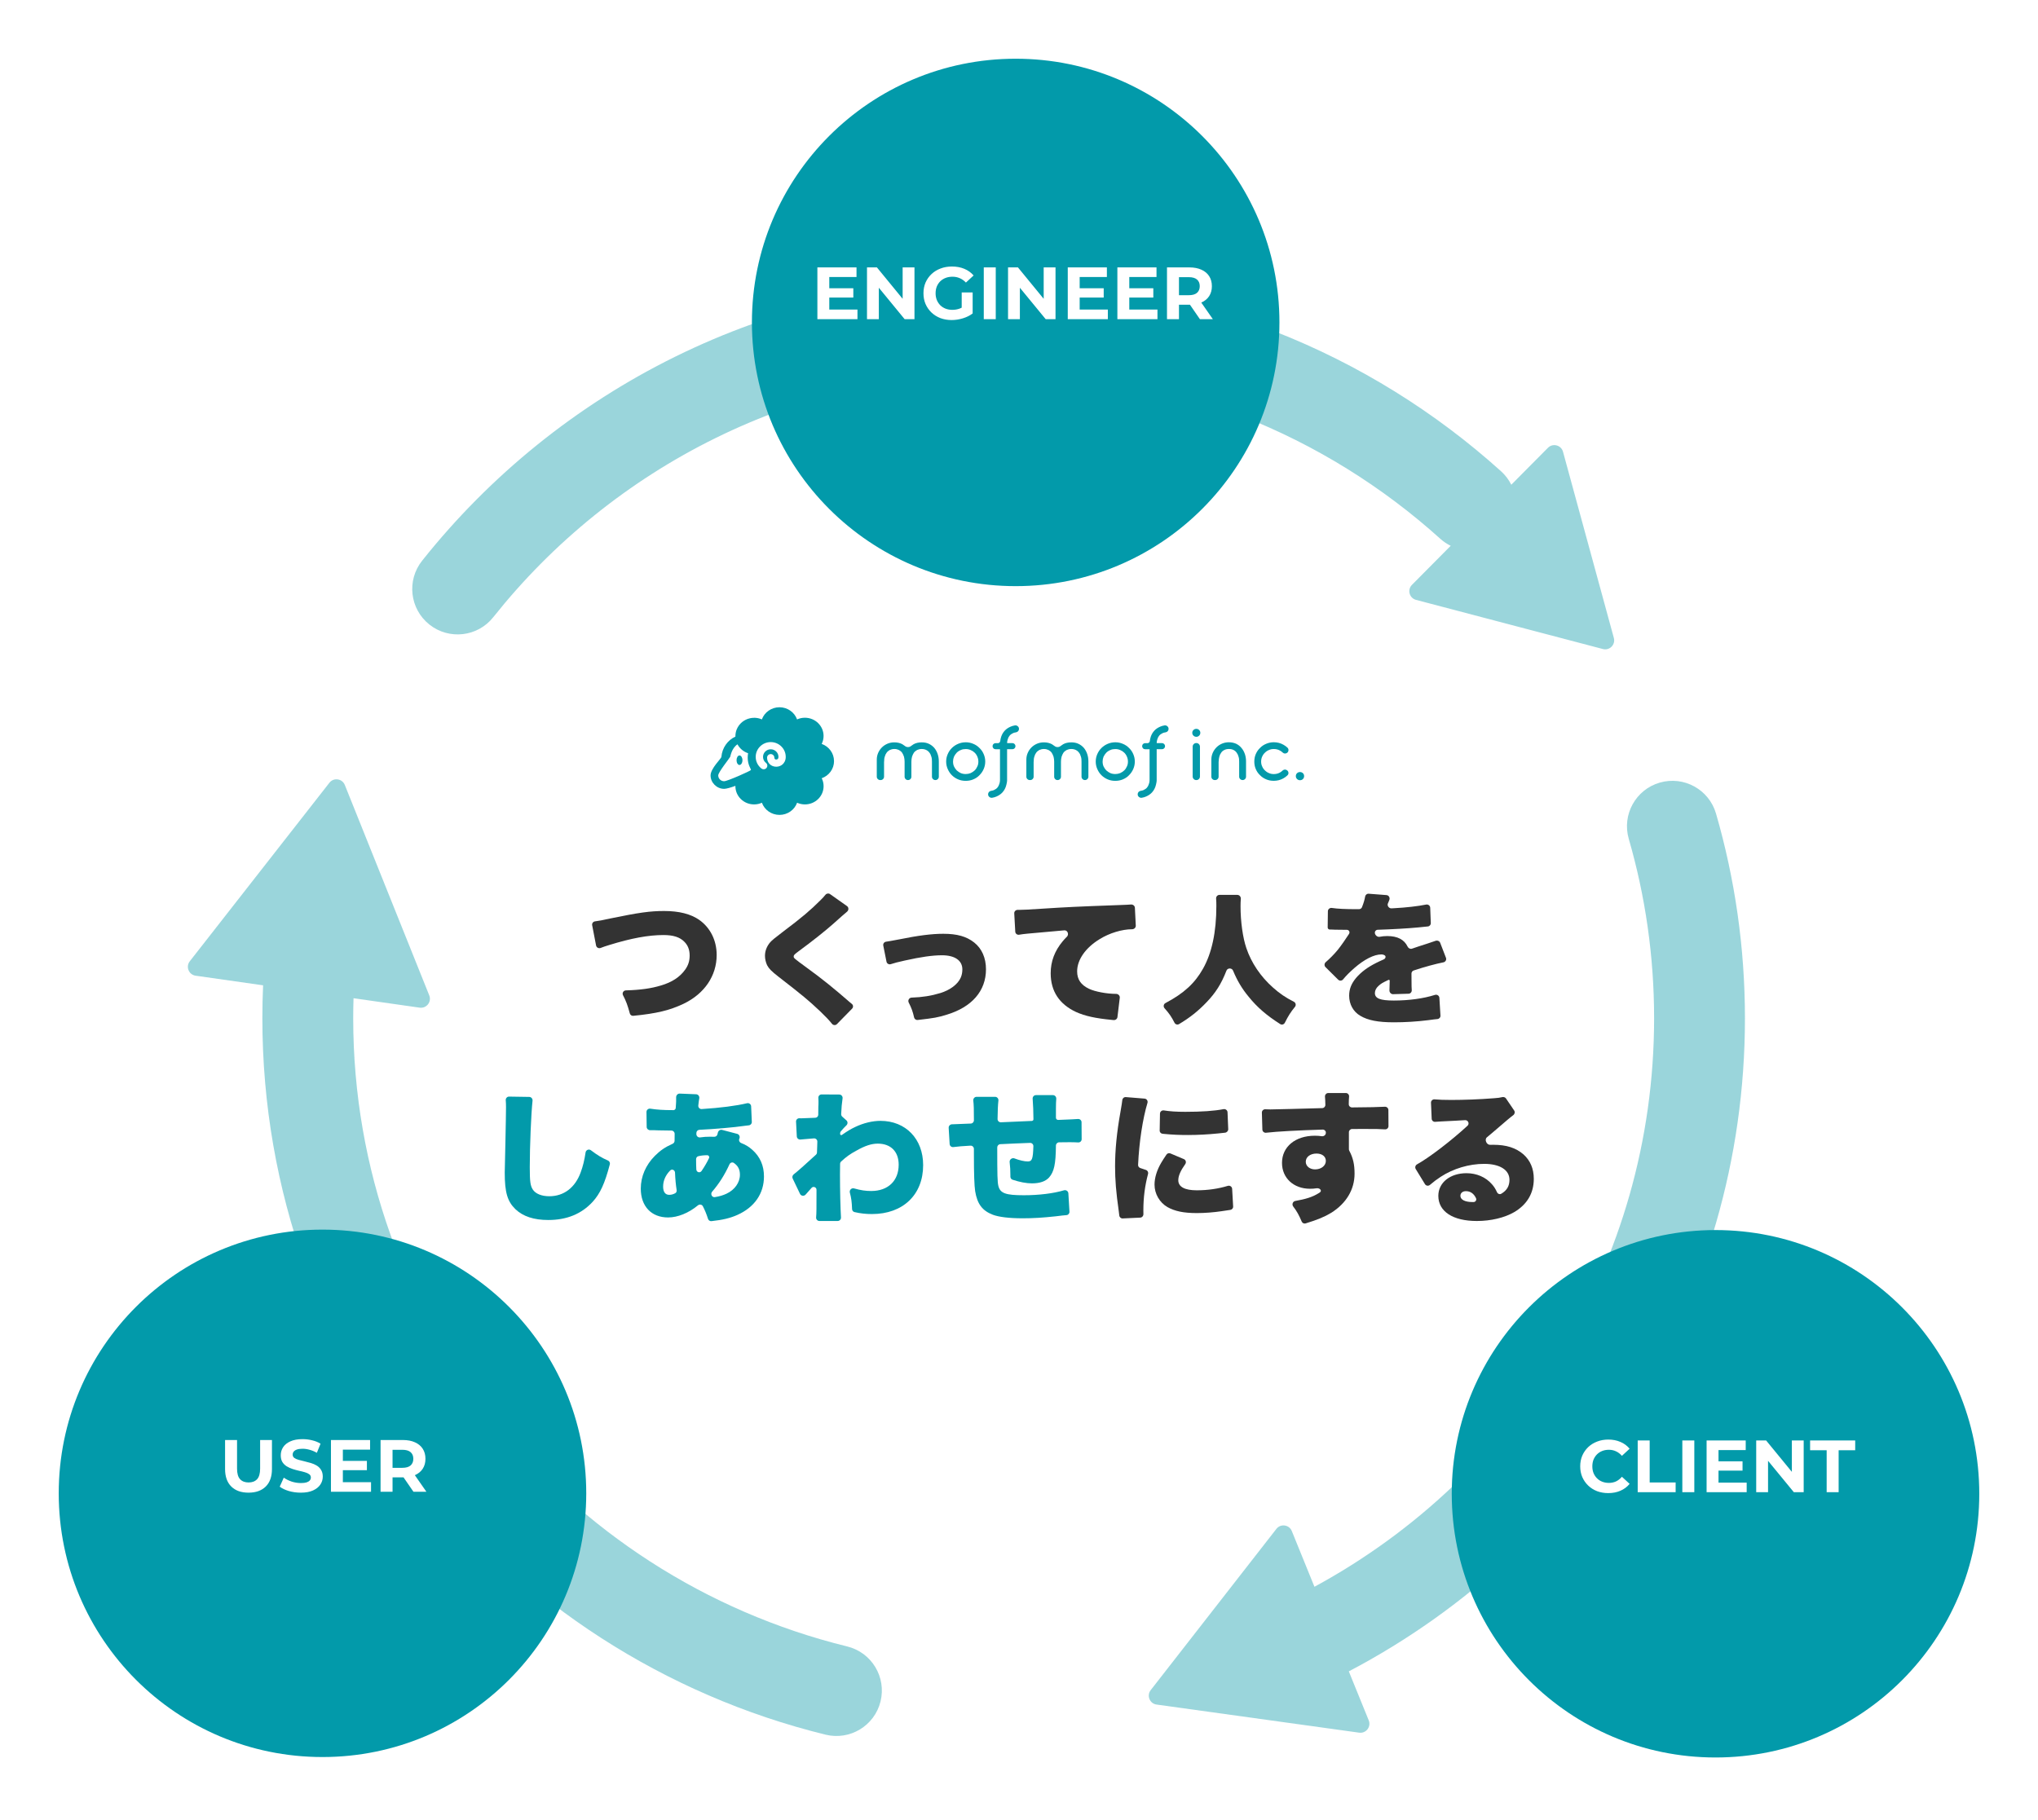 <svg width="347" height="310" viewBox="0 0 347 310" fill="none" xmlns="http://www.w3.org/2000/svg">
<path d="M244.368 191.042C244.054 191.07 243.778 190.833 243.764 190.517L243.648 187.795C243.633 187.456 243.926 187.186 244.263 187.217C245.046 187.288 245.859 187.318 247.088 187.318C249.231 187.318 251.905 187.221 254.337 187.029C255.057 186.979 255.433 186.93 255.743 186.843C255.995 186.773 256.273 186.848 256.42 187.065L257.81 189.116C257.989 189.38 257.901 189.733 257.642 189.919C257.222 190.219 256.538 190.806 254.265 192.76C253.83 193.13 253.492 193.415 253.173 193.678C252.707 194.061 253.109 194.976 253.712 194.959C253.879 194.954 254.054 194.952 254.241 194.952C256.504 194.952 258.118 195.481 259.394 196.589C260.55 197.625 261.152 199.021 261.152 200.755C261.152 203.188 260.02 205.114 257.829 206.415C256.167 207.378 253.855 207.932 251.447 207.932C247.377 207.932 244.897 206.318 244.897 203.645C244.897 201.406 246.896 199.792 249.689 199.792C251.423 199.792 252.964 200.466 254 201.646C254.378 202.062 254.622 202.448 254.885 203.026C255.013 203.309 255.346 203.448 255.614 203.291C256.565 202.733 257.01 201.98 257.01 200.924C257.01 199.238 255.372 198.203 252.699 198.203C250.147 198.203 247.449 198.997 245.282 200.418C244.693 200.799 244.088 201.254 243.469 201.784C243.206 202.009 242.803 201.952 242.623 201.657L241.052 199.089C240.88 198.809 240.988 198.442 241.275 198.283C243.385 197.114 247.116 194.241 249.868 191.709C250.252 191.355 249.957 190.723 249.437 190.759C248.56 190.82 247.401 190.878 245.378 190.978C244.988 190.993 244.667 191.016 244.368 191.042ZM250.911 204.704C251.238 204.696 251.45 204.353 251.314 204.056C250.953 203.27 250.361 202.851 249.593 202.851C249.039 202.851 248.654 203.164 248.654 203.645C248.654 204.296 249.424 204.705 250.725 204.705C250.799 204.705 250.858 204.705 250.911 204.704Z" fill="#333333"/>
<path d="M215.566 192.901C215.24 192.938 214.948 192.691 214.938 192.363L214.854 189.473C214.844 189.146 215.121 188.885 215.448 188.907C215.709 188.924 215.947 188.932 216.305 188.932C216.909 188.932 222.541 188.787 225.134 188.708C225.434 188.699 225.67 188.45 225.663 188.15C225.65 187.49 225.633 187.114 225.598 186.785C225.562 186.445 225.816 186.139 226.157 186.139H229.151C229.479 186.139 229.731 186.424 229.702 186.752C229.668 187.117 229.653 187.448 229.648 188.042C229.646 188.347 229.896 188.594 230.201 188.591C233.136 188.571 234.782 188.535 235.788 188.474C236.111 188.454 236.391 188.706 236.393 189.03L236.41 191.771C236.412 192.096 236.134 192.35 235.811 192.326C235.045 192.271 234.293 192.256 232.079 192.256C231.081 192.256 230.76 192.256 230.207 192.267C229.909 192.273 229.671 192.518 229.671 192.816V195.314C229.671 195.411 229.671 195.524 229.671 195.703C229.671 195.795 229.694 195.886 229.737 195.968C230.386 197.194 230.634 198.304 230.634 199.866C230.634 202.563 229.237 204.923 226.66 206.536C225.566 207.207 224.305 207.732 222.302 208.342C222.03 208.425 221.741 208.283 221.631 208.021C221.188 206.959 220.781 206.226 220.192 205.466C219.923 205.119 220.112 204.595 220.544 204.519C222.365 204.199 223.508 203.829 224.493 203.213C224.562 203.172 224.629 203.131 224.694 203.089C225.187 202.774 224.71 202.267 224.133 202.363C223.807 202.418 223.452 202.442 223.048 202.442C220.254 202.442 218.28 200.612 218.28 198.035C218.28 195.29 220.543 193.411 223.867 193.411C224.31 193.411 224.682 193.435 225.023 193.492C225.383 193.553 225.745 193.295 225.745 192.93C225.745 192.906 225.745 192.884 225.745 192.863C225.745 192.575 225.497 192.358 225.209 192.367C220.953 192.497 217.52 192.68 215.566 192.901ZM224.156 196.446C223.096 196.446 222.326 197.024 222.326 197.843C222.326 198.589 223 199.143 223.915 199.143C224.95 199.143 225.745 198.517 225.745 197.698C225.745 196.952 225.119 196.446 224.156 196.446Z" fill="#333333"/>
<path d="M191.089 187.343C191.121 187.038 191.384 186.807 191.69 186.832L194.884 187.091C195.242 187.12 195.477 187.477 195.374 187.821C194.569 190.5 193.957 194.459 193.776 198.369C193.765 198.613 193.917 198.834 194.148 198.912L195.115 199.238C195.393 199.332 195.548 199.629 195.472 199.913C194.94 201.913 194.674 203.929 194.674 206.149C194.674 206.381 194.674 206.551 194.683 206.728C194.7 207.052 194.466 207.342 194.142 207.357L191.15 207.497C190.848 207.511 190.597 207.278 190.573 206.976C190.558 206.785 190.534 206.575 190.484 206.246C190.026 203.019 189.857 200.923 189.857 198.636C189.857 195.866 190.146 192.832 190.773 189.364C190.975 188.183 191.047 187.747 191.089 187.343ZM197.964 193.08C197.672 193.059 197.447 192.82 197.453 192.527L197.504 189.646C197.51 189.3 197.83 189.046 198.171 189.101C199.148 189.26 200.276 189.34 201.802 189.34C204.592 189.34 206.743 189.194 208.317 188.885C208.66 188.818 208.992 189.066 209.006 189.415L209.124 192.283C209.137 192.596 208.887 192.864 208.576 192.895C208.323 192.92 207.949 192.961 207.365 193.024C205.704 193.193 203.946 193.289 202.284 193.289C200.815 193.289 199.611 193.241 198.142 193.097C198.082 193.089 198.025 193.084 197.964 193.08ZM198.611 196.62C198.758 196.405 199.036 196.324 199.276 196.425L201.574 197.393C201.908 197.534 202.016 197.953 201.805 198.247C200.996 199.38 200.622 200.25 200.622 200.996C200.622 202.103 201.706 202.705 203.753 202.705C205.628 202.705 207.41 202.448 209.052 201.948C209.403 201.841 209.77 202.085 209.791 202.451L209.961 205.463C209.977 205.754 209.764 206.005 209.475 206.042C209.19 206.079 208.867 206.129 207.943 206.27C206.643 206.462 205.15 206.583 203.777 206.583C201.537 206.583 200.044 206.27 198.792 205.571C197.443 204.801 196.576 203.308 196.576 201.742C196.576 200.562 196.986 199.238 197.732 197.985C198.02 197.512 198.168 197.267 198.611 196.62Z" fill="#333333"/>
<path d="M165.719 187.425C165.68 187.089 165.936 186.785 166.275 186.785H169.434C169.774 186.785 170.032 187.09 169.994 187.428C169.907 188.191 169.87 189.099 169.85 190.566C169.845 190.88 170.107 191.134 170.421 191.121C172.416 191.042 173.429 190.993 175.695 190.891C175.843 190.884 175.96 190.762 175.96 190.614C175.96 189.445 175.899 188.046 175.825 187.111C175.799 186.783 176.056 186.496 176.386 186.496H179.279C179.612 186.496 179.869 186.79 179.844 187.123C179.809 187.563 179.789 188.1 179.789 188.76V190.349C179.789 190.559 179.965 190.727 180.175 190.719C182.372 190.63 183.064 190.601 183.535 190.56C183.862 190.533 184.149 190.782 184.151 191.111L184.168 194.001C184.17 194.319 183.903 194.571 183.586 194.554C183.098 194.528 182.714 194.515 182.149 194.515C181.868 194.515 181.781 194.515 180.333 194.533C180.032 194.537 179.789 194.783 179.787 195.084C179.759 198.27 179.476 199.555 178.609 200.536C178.007 201.186 177.043 201.523 175.695 201.523C174.754 201.523 173.613 201.305 172.401 200.903C172.18 200.83 172.034 200.622 172.034 200.389C172.034 200.323 172.034 200.256 172.034 200.175C172.034 199.342 172 198.659 171.907 197.91C171.852 197.466 172.311 197.115 172.73 197.274C173.59 197.6 174.402 197.791 174.996 197.791C175.709 197.791 175.886 197.4 175.947 195.192C175.956 194.877 175.696 194.62 175.382 194.631C173.585 194.694 171.902 194.771 170.317 194.85C170.024 194.865 169.795 195.108 169.795 195.401C169.797 200.181 169.825 201.282 169.987 201.957C170.3 203.209 171.216 203.546 174.322 203.546C176.887 203.546 179.396 203.234 181.146 202.707C181.503 202.599 181.883 202.844 181.905 203.216L182.092 206.351C182.11 206.652 181.883 206.91 181.583 206.933C181.048 206.974 180.814 207.003 179.741 207.135C177.501 207.375 175.936 207.472 174.129 207.472C171.818 207.472 170.084 207.255 169.048 206.87C167.242 206.171 166.399 205.039 166.038 202.872C165.893 201.933 165.821 199.958 165.821 196.538C165.821 196.328 165.821 196.02 165.821 195.651C165.821 195.335 165.555 195.084 165.24 195.102C163.859 195.182 163.139 195.234 162.326 195.343C162.005 195.386 161.71 195.15 161.691 194.826L161.526 192.065C161.505 191.723 161.799 191.454 162.141 191.457C162.191 191.457 162.244 191.457 162.305 191.457C162.634 191.457 163.619 191.417 165.297 191.338C165.591 191.324 165.821 191.082 165.821 190.788C165.821 190.718 165.821 190.653 165.821 190.59C165.821 188.949 165.806 188.179 165.719 187.425Z" fill="#029AAA"/>
<path d="M137.182 203.421C136.914 203.74 136.396 203.691 136.216 203.315L134.966 200.701C134.847 200.454 134.928 200.157 135.143 199.988C135.831 199.448 137.043 198.375 138.926 196.645C139.034 196.546 139.098 196.407 139.103 196.261C139.119 195.811 139.122 195.557 139.143 195.141C139.154 194.768 139.16 194.57 139.163 194.411C139.17 194.09 138.892 193.838 138.572 193.863C137.213 193.968 136.674 194.012 136.315 194.056C135.986 194.096 135.684 193.861 135.667 193.531L135.538 191.013C135.521 190.685 135.795 190.417 136.123 190.436C136.283 190.445 136.324 190.445 136.421 190.445C136.637 190.445 137.998 190.397 138.823 190.353C139.091 190.339 139.307 190.129 139.321 189.861C139.335 189.558 139.335 189.227 139.335 188.446C139.359 188.205 139.359 187.94 139.359 187.675C139.359 187.579 139.359 187.507 139.359 187.507C139.359 187.32 139.352 187.17 139.337 186.974C139.313 186.652 139.565 186.377 139.888 186.378L142.907 186.395C143.253 186.397 143.511 186.714 143.459 187.056C143.342 187.823 143.263 188.708 143.222 189.73C143.216 189.893 143.283 190.05 143.404 190.159L144.117 190.797C144.365 191.019 144.36 191.407 144.119 191.636C143.818 191.924 143.519 192.244 143.167 192.662C143.102 192.739 143.059 192.834 143.05 192.935C143.044 193.006 143.044 193.057 143.044 193.118C143.044 193.264 143.217 193.364 143.336 193.281C144.297 192.611 144.88 192.263 145.621 191.914C147.042 191.24 148.559 190.878 149.907 190.878C154.218 190.878 157.18 193.961 157.18 198.416C157.18 203.473 153.737 206.749 148.463 206.749C147.438 206.749 146.526 206.654 145.493 206.414C145.254 206.359 145.087 206.145 145.078 205.9C145.036 204.718 144.947 204.011 144.7 203.097C144.584 202.666 144.984 202.262 145.414 202.382C146.571 202.704 147.374 202.823 148.342 202.823C151.208 202.823 153.014 201.089 153.014 198.344C153.014 196.104 151.665 194.756 149.45 194.756C148.39 194.756 147.283 195.117 145.838 195.936C144.705 196.547 144.105 196.989 143.216 197.801C143.106 197.901 143.042 198.043 143.039 198.192C143.02 199.137 143.02 199.583 143.02 200.03C143.02 202.66 143.092 205.76 143.19 207.324C143.21 207.649 142.954 207.929 142.629 207.929H139.512C139.177 207.929 138.925 207.633 138.957 207.3C139.022 206.63 139.022 205.8 139.022 202.606C139.022 202.193 138.491 201.97 138.204 202.268C138.196 202.276 138.188 202.285 138.179 202.293C137.718 202.805 137.418 203.142 137.182 203.421Z" fill="#029AAA"/>
<path d="M122.226 192.89C122.298 192.56 122.619 192.332 122.945 192.417L125.521 193.093C125.858 193.182 126.031 193.56 125.898 193.883C125.891 193.901 125.883 193.918 125.876 193.936C125.758 194.225 125.918 194.547 126.209 194.66C126.956 194.95 127.513 195.288 128.102 195.818C129.427 196.998 130.077 198.515 130.077 200.345C130.077 203.259 128.464 205.595 125.55 206.896C124.339 207.434 123.108 207.742 121.137 207.957C120.875 207.986 120.632 207.821 120.552 207.57C120.288 206.744 120.006 206.056 119.671 205.417C119.508 205.107 119.096 205.052 118.826 205.275C117.259 206.568 115.397 207.329 113.749 207.329C110.908 207.329 109.102 205.427 109.102 202.417C109.102 200.37 109.944 198.395 111.51 196.829C112.399 195.941 113.226 195.359 114.521 194.783C114.724 194.693 114.857 194.494 114.857 194.272C114.858 193.854 114.86 193.575 114.869 193.093C114.875 192.789 114.635 192.537 114.331 192.53C113.764 192.518 113.465 192.514 112.064 192.495C111.702 192.471 111.317 192.471 110.884 192.471C110.811 192.471 110.75 192.471 110.696 192.471C110.379 192.472 110.11 192.228 110.106 191.912L110.073 189.362C110.069 189.015 110.384 188.751 110.728 188.805C111.872 188.983 112.987 189.051 114.544 189.051H114.689C114.882 189.037 115.037 188.884 115.051 188.69C115.06 188.558 115.072 188.379 115.098 187.991C115.122 187.75 115.122 187.486 115.122 187.221C115.122 187.083 115.122 186.968 115.121 186.868C115.117 186.524 115.391 186.222 115.734 186.236L118.53 186.35C118.882 186.364 119.126 186.7 119.061 187.046C119.001 187.367 118.956 187.719 118.897 188.266C118.861 188.602 119.136 188.89 119.474 188.868C122.67 188.667 125.34 188.318 127.189 187.877C127.534 187.795 127.876 188.043 127.892 188.398L128.007 191.065C128.02 191.364 127.79 191.613 127.492 191.641C127.368 191.653 127.219 191.671 126.995 191.7C124.831 192.016 121.486 192.289 119.091 192.402C118.818 192.414 118.593 192.625 118.576 192.899C118.573 192.947 118.57 193.004 118.566 193.073C118.566 193.09 118.566 193.106 118.566 193.122C118.565 193.47 118.864 193.744 119.209 193.696C119.849 193.607 120.25 193.578 120.878 193.578C121.171 193.578 121.356 193.578 121.577 193.591C121.831 193.606 122.072 193.458 122.143 193.214C122.175 193.1 122.203 192.994 122.226 192.89ZM121.254 202.937C120.918 203.324 121.212 203.946 121.718 203.866C122.499 203.741 123.107 203.562 123.695 203.284C125.092 202.633 125.983 201.381 125.983 200.057C125.983 199.16 125.67 198.543 124.948 198.044C124.686 197.863 124.336 197.993 124.204 198.282C123.375 200.093 122.422 201.589 121.254 202.937ZM114.933 199.701C114.915 199.259 114.419 199.014 114.108 199.328C113.322 200.123 112.907 201.058 112.907 202.079C112.907 202.97 113.268 203.476 113.942 203.476C114.297 203.476 114.623 203.389 114.965 203.204C115.154 203.101 115.242 202.882 115.208 202.669C115.07 201.788 114.978 200.81 114.933 199.701ZM118.915 196.893C118.677 196.948 118.518 197.165 118.518 197.409C118.521 198.118 118.531 198.641 118.558 199.151C118.584 199.639 119.177 199.814 119.454 199.411C119.95 198.689 120.399 197.915 120.723 197.221C120.831 196.991 120.675 196.733 120.42 196.733C119.868 196.733 119.406 196.778 118.915 196.893Z" fill="#029AAA"/>
<path d="M86.111 187.375C86.08 187.039 86.34 186.743 86.677 186.748L90.112 186.801C90.45 186.806 90.708 187.11 90.672 187.446C90.433 189.658 90.202 195.182 90.202 198.779C90.202 201.188 90.298 201.91 90.708 202.56C91.165 203.283 92.201 203.716 93.525 203.716C96.006 203.716 97.932 202.247 98.872 199.646C99.262 198.593 99.509 197.556 99.705 196.254C99.768 195.83 100.265 195.625 100.607 195.883C101.733 196.732 102.464 197.176 103.511 197.631C103.763 197.74 103.903 198.016 103.833 198.281C102.967 201.582 102.185 203.251 100.919 204.655C99.016 206.727 96.511 207.762 93.357 207.762C90.9 207.762 89.07 207.16 87.77 205.932C86.397 204.607 85.939 203.066 85.939 199.695C85.939 199.068 85.939 199.068 86.06 194.228C86.108 191.796 86.156 189.508 86.156 188.569C86.156 188.078 86.146 187.744 86.111 187.375Z" fill="#029AAA"/>
<path d="M226.414 158.299C226.216 158.299 226.055 158.136 226.058 157.938L226.093 155.177C226.097 154.826 226.425 154.568 226.773 154.621C227.753 154.769 229.08 154.831 231.086 154.831C231.164 154.831 231.269 154.831 231.394 154.831C231.616 154.831 231.817 154.698 231.899 154.491C232.187 153.763 232.34 153.239 232.434 152.684C232.484 152.392 232.742 152.176 233.037 152.198L236.075 152.431C236.47 152.461 236.702 152.887 236.554 153.255C236.514 153.356 236.467 153.477 236.409 153.627C236.375 153.701 236.344 153.772 236.314 153.84C236.14 154.236 236.489 154.716 236.922 154.69C237.056 154.683 237.212 154.673 237.396 154.663C239.392 154.561 241.458 154.321 242.819 154.045C243.165 153.976 243.501 154.226 243.515 154.578L243.614 157.203C243.625 157.494 243.407 157.743 243.117 157.771C242.552 157.827 242.002 157.882 241.466 157.938C239.817 158.1 236.957 158.263 234.552 158.339C234.389 158.344 234.228 158.455 234.147 158.597C233.906 159.02 234.418 159.632 234.895 159.536C235.323 159.45 235.753 159.407 236.192 159.407C237.949 159.407 239.091 160.002 239.669 161.209C239.804 161.491 240.121 161.656 240.417 161.554C240.628 161.482 240.947 161.374 241.562 161.165C241.634 161.141 242.285 160.924 243.055 160.683C243.756 160.449 244.143 160.322 244.405 160.225C244.72 160.109 245.09 160.241 245.211 160.553L246.2 163.115C246.328 163.447 246.113 163.814 245.764 163.882C244.481 164.133 242.534 164.659 240.696 165.272C240.466 165.349 240.317 165.569 240.324 165.811C240.334 166.135 240.334 166.352 240.334 167.137C240.334 167.846 240.344 168.246 240.372 168.613C240.396 168.934 240.154 169.217 239.832 169.227L237.197 169.307C236.843 169.318 236.555 168.994 236.574 168.641C236.595 168.254 236.609 167.726 236.621 167.013C236.623 166.903 236.51 166.827 236.409 166.872C235.301 167.402 235.156 167.498 234.723 167.884C234.313 168.245 234.097 168.678 234.097 169.112C234.097 170.027 234.988 170.388 237.324 170.388C239.894 170.388 242.37 170.045 244.326 169.427C244.679 169.315 245.053 169.558 245.075 169.928L245.26 172.955C245.279 173.264 245.039 173.522 244.731 173.544C244.423 173.566 244.095 173.61 243.152 173.736C241.225 173.976 239.226 174.097 237.348 174.097C234.626 174.097 232.917 173.76 231.616 172.989C230.412 172.291 229.714 171.014 229.714 169.569C229.714 168.438 230.075 167.522 230.894 166.535C231.785 165.5 232.868 164.705 234.362 163.958C234.814 163.732 235.06 163.624 235.608 163.379C235.898 163.25 236.033 162.872 235.769 162.696C235.609 162.589 235.417 162.537 235.18 162.537C233.952 162.537 232.29 163.38 230.605 164.849C229.794 165.563 229.215 166.138 228.683 166.785C228.471 167.043 228.081 167.072 227.844 166.837L225.686 164.696C225.448 164.459 225.475 164.066 225.73 163.848C226.406 163.27 227.173 162.491 227.787 161.743C228.317 161.092 229.28 159.696 229.641 159.118C229.664 159.079 229.686 159.044 229.706 159.01C229.883 158.715 229.672 158.347 229.328 158.347C228.293 158.347 228.293 158.347 227.257 158.323C226.92 158.299 226.752 158.299 226.414 158.299Z" fill="#333333"/>
<path d="M207.062 153.036C207.033 152.699 207.289 152.396 207.628 152.396H210.68C211.032 152.396 211.299 152.724 211.268 153.075C211.237 153.428 211.221 153.852 211.221 154.347C211.221 156.948 211.606 159.693 212.208 161.451C213.051 163.956 214.641 166.316 216.736 168.17C217.894 169.202 218.869 169.866 220.303 170.596C220.627 170.761 220.714 171.186 220.483 171.467C219.773 172.332 219.336 173.022 218.762 174.172C218.616 174.464 218.251 174.572 217.976 174.397C215.64 172.911 214.055 171.534 212.618 169.76C211.485 168.4 210.663 167.026 209.943 165.289C209.741 164.803 209.011 164.81 208.82 165.301C207.944 167.56 206.968 169.089 205.417 170.699C204.024 172.159 202.61 173.293 200.747 174.401C200.474 174.564 200.123 174.453 199.979 174.17C199.462 173.155 199.072 172.587 198.28 171.699C198.035 171.426 198.112 170.992 198.437 170.82C201.597 169.147 203.439 167.429 204.815 164.991C206.332 162.318 207.103 158.73 207.103 154.275C207.103 153.774 207.093 153.397 207.062 153.036Z" fill="#333333"/>
<path d="M173.531 159.179C173.198 159.241 172.882 159.002 172.864 158.664L172.692 155.54C172.674 155.212 172.946 154.943 173.274 154.947C173.393 154.949 173.494 154.949 173.573 154.949C174.199 154.949 175.066 154.901 177.691 154.732C181.448 154.491 183.206 154.395 190.551 154.13C191.643 154.091 192.203 154.066 192.557 154.035C192.897 154.006 193.216 154.248 193.233 154.588L193.384 157.63C193.401 157.976 193.099 158.248 192.753 158.248C192.75 158.248 192.746 158.248 192.743 158.248C191.057 158.248 188.89 158.898 187.228 159.934C184.82 161.403 183.399 163.45 183.399 165.425C183.399 166.797 184.049 167.737 185.422 168.387C186.409 168.868 188.456 169.254 190.021 169.254C190.024 169.254 190.027 169.254 190.03 169.254C190.391 169.254 190.702 169.558 190.658 169.917L190.262 173.207C190.223 173.528 189.916 173.749 189.595 173.716C189.512 173.708 189.417 173.698 189.299 173.685C186.554 173.42 184.747 173.035 183.206 172.336C180.365 171.012 178.895 168.796 178.895 165.738C178.895 163.739 179.57 161.933 180.942 160.295C181.173 160.011 181.397 159.767 181.646 159.531C182.057 159.142 181.777 158.385 181.214 158.435L174.97 158.995C174.297 159.064 173.983 159.096 173.531 159.179Z" fill="#333333"/>
<path d="M151.683 164.189C151.359 164.298 151.007 164.107 150.94 163.772L150.391 161.027C150.328 160.711 150.548 160.412 150.867 160.369C151.282 160.313 151.681 160.238 153.043 159.983C156.366 159.309 158.654 159.02 160.605 159.02C162.965 159.02 164.578 159.477 165.879 160.513C167.179 161.548 167.878 163.138 167.878 165.064C167.878 168.749 165.493 171.494 161.207 172.795C159.632 173.274 159.161 173.364 156.247 173.7C155.962 173.733 155.699 173.54 155.637 173.259C155.432 172.328 155.194 171.648 154.724 170.735C154.531 170.36 154.795 169.904 155.217 169.89C157.047 169.829 158.576 169.584 160.123 169.11C161.761 168.604 163.085 167.617 163.567 166.509C163.759 166.1 163.856 165.594 163.856 165.088C163.856 163.571 162.579 162.68 160.388 162.68C158.774 162.68 156.776 162.969 154.078 163.571C152.872 163.841 152.272 163.99 151.683 164.189Z" fill="#333333"/>
<path d="M140.54 152.386C140.729 152.146 141.071 152.083 141.321 152.259L144.215 154.304C144.536 154.531 144.523 155.014 144.218 155.261C143.809 155.593 143.186 156.15 141.832 157.358C140.435 158.586 138.484 160.151 135.931 162.03C135.281 162.512 135.137 162.656 135.137 162.873C135.137 163.162 135.137 163.162 137.4 164.823C140.025 166.726 142.072 168.388 144.746 170.724C144.822 170.787 144.918 170.864 145.049 170.972C145.293 171.174 145.306 171.54 145.085 171.765L142.503 174.401C142.265 174.644 141.867 174.614 141.655 174.348C141.193 173.767 140.652 173.192 139.664 172.241C137.593 170.29 136.75 169.592 132.56 166.341C131.356 165.401 130.922 164.968 130.609 164.366C130.393 163.908 130.248 163.306 130.248 162.776C130.248 161.934 130.561 161.139 131.139 160.465C131.476 160.103 131.837 159.79 133.331 158.658C136.534 156.25 138.003 154.998 139.664 153.336C140.065 152.936 140.303 152.686 140.54 152.386Z" fill="#333333"/>
<path d="M102.278 161.429C101.944 161.563 101.559 161.37 101.491 161.016L100.825 157.562C100.764 157.245 100.989 156.945 101.31 156.904C101.989 156.819 102.632 156.699 103.89 156.417C108.803 155.406 110.657 155.141 113.089 155.141C115.618 155.141 117.617 155.646 119.062 156.658C120.94 157.982 122.024 160.15 122.024 162.63C122.024 166.17 119.953 169.229 116.388 170.939C114.046 172.052 111.771 172.607 107.82 172.99C107.553 173.016 107.307 172.843 107.237 172.585C106.84 171.131 106.614 170.52 106.078 169.483C105.887 169.115 106.148 168.67 106.563 168.659C109.048 168.591 110.876 168.327 112.511 167.832C114.414 167.278 115.762 166.387 116.653 165.135C117.183 164.412 117.424 163.642 117.424 162.727C117.424 161.763 117.135 160.993 116.533 160.391C115.762 159.596 114.655 159.235 112.969 159.235C110.416 159.235 107.502 159.764 103.697 160.944C103.135 161.112 102.678 161.269 102.278 161.429Z" fill="#333333"/>
<g opacity="0.4">
<path d="M170.884 47.766C203.466 47.766 233.185 60.07 255.577 80.255C256.319 80.924 256.9 81.705 257.32 82.549L263.563 76.257C264.393 75.421 265.816 75.796 266.126 76.932L274.783 108.646C275.093 109.783 274.057 110.828 272.918 110.528L241.102 102.158C239.962 101.858 239.575 100.437 240.404 99.601L247.005 92.946C246.372 92.637 245.77 92.237 245.221 91.742C225.565 74.024 199.502 63.232 170.884 63.232C135.648 63.233 104.265 79.596 83.977 105.117C81.319 108.46 76.454 109.016 73.11 106.358C69.768 103.701 69.212 98.836 71.869 95.493C94.976 66.426 130.75 47.766 170.884 47.766Z" fill="#0296A6"/>
<path d="M56.084 133.304C56.81 132.375 58.27 132.583 58.709 133.677L73.089 169.516C73.527 170.609 72.618 171.767 71.452 171.601L60.191 169.994C60.157 171.129 60.139 172.27 60.139 173.415C60.139 225.102 95.93 268.523 144.259 280.388C148.406 281.407 150.944 285.595 149.926 289.743C148.907 293.89 144.719 296.426 140.571 295.409C85.535 281.897 44.672 232.436 44.672 173.415C44.672 171.533 44.714 169.66 44.796 167.796L33.304 166.157C32.139 165.99 31.59 164.627 32.315 163.7L56.084 133.304Z" fill="#0296A6"/>
<path d="M282.599 133.276C286.701 132.088 290.99 134.451 292.178 138.553C295.384 149.629 297.102 161.327 297.102 173.412C297.102 221.706 269.735 263.598 229.656 284.628L233.048 292.976C233.491 294.067 232.587 295.23 231.42 295.068L196.919 290.28C195.752 290.118 195.199 288.753 195.923 287.824L217.324 260.365C218.048 259.436 219.505 259.639 219.948 260.73L223.804 270.222C258.278 251.532 281.636 215.17 281.636 173.412C281.636 162.799 280.128 152.548 277.321 142.854C276.134 138.752 278.497 134.464 282.599 133.276Z" fill="#0296A6"/>
</g>
<path d="M125.91 130.272C126.188 130.272 126.412 129.909 126.412 129.462C126.412 129.014 126.188 128.652 125.91 128.652C125.633 128.652 125.408 129.014 125.408 129.462C125.408 129.909 125.633 130.272 125.91 130.272Z" fill="#029AAA"/>
<path d="M142.002 129.603C142.002 128.261 141.128 127.12 139.907 126.685C140.111 126.274 140.226 125.815 140.226 125.331C140.226 123.619 138.801 122.228 137.045 122.228C136.571 122.228 136.118 122.329 135.714 122.515C135.277 121.31 134.101 120.443 132.717 120.443C131.333 120.443 130.153 121.31 129.72 122.515C129.671 122.494 129.622 122.47 129.573 122.454C129.565 122.454 129.561 122.45 129.553 122.446C129.512 122.43 129.467 122.414 129.426 122.402C129.414 122.398 129.401 122.394 129.389 122.39C129.352 122.378 129.32 122.37 129.283 122.357C129.263 122.353 129.246 122.345 129.226 122.341C129.205 122.337 129.181 122.329 129.161 122.325C129.128 122.317 129.095 122.309 129.063 122.305C129.046 122.305 129.03 122.297 129.014 122.293C128.977 122.285 128.936 122.281 128.899 122.273C128.887 122.273 128.871 122.269 128.858 122.269C128.818 122.265 128.773 122.257 128.732 122.253C128.724 122.253 128.711 122.253 128.703 122.253C128.658 122.249 128.609 122.245 128.564 122.241C128.56 122.241 128.552 122.241 128.548 122.241C128.499 122.241 128.446 122.241 128.397 122.241C128.164 122.241 127.94 122.265 127.723 122.313C127.597 122.341 127.474 122.374 127.356 122.414C127.327 122.426 127.295 122.434 127.266 122.446C126.845 122.603 126.466 122.845 126.151 123.151C126.151 123.151 126.147 123.155 126.143 123.159C125.927 123.369 125.743 123.611 125.596 123.877C125.531 123.997 125.474 124.122 125.421 124.251C125.416 124.263 125.412 124.271 125.408 124.284C125.286 124.614 125.216 124.973 125.216 125.347C125.216 125.376 125.216 125.408 125.216 125.436C123.902 126.044 122.954 127.342 122.828 128.893C122.803 129.204 120.986 130.852 120.986 132.061C120.986 133.27 122.023 134.337 123.293 134.337C123.661 134.337 124.387 134.132 125.212 133.83C125.212 133.85 125.212 133.87 125.212 133.886C125.212 135.599 126.637 136.989 128.393 136.989C128.867 136.989 129.32 136.888 129.724 136.703C130.161 137.908 131.337 138.774 132.721 138.774C134.105 138.774 135.285 137.908 135.718 136.703C136.122 136.884 136.571 136.989 137.049 136.989C138.805 136.989 140.23 135.599 140.23 133.886C140.23 133.399 140.115 132.939 139.911 132.532C141.132 132.101 142.006 130.957 142.006 129.615L142.002 129.603ZM127.858 131.13C127.801 131.279 123.849 133.04 123.293 133.04C122.738 133.04 122.289 132.597 122.289 132.049C122.289 131.501 124.241 129.099 124.326 128.889C124.392 128.732 124.563 127.435 125.567 126.754C125.943 127.463 126.592 128.015 127.376 128.273C127.331 128.499 127.307 128.752 127.307 129.043C127.307 130.3 127.915 130.985 127.858 131.134V131.13ZM133.28 130.139C132.982 130.417 132.59 130.57 132.166 130.57C131.276 130.57 130.606 129.909 130.606 129.03C130.606 128.692 130.884 128.418 131.227 128.418C131.57 128.418 131.847 128.692 131.847 129.03C131.847 129.304 132.047 129.345 132.166 129.345C132.268 129.345 132.362 129.308 132.423 129.252C132.505 129.175 132.545 129.059 132.545 128.897C132.545 128.184 131.957 127.6 131.231 127.6C130.504 127.6 129.916 128.18 129.916 128.897C129.916 129.296 130.096 129.667 130.414 129.913C130.684 130.122 130.728 130.509 130.512 130.775C130.39 130.928 130.21 131.005 130.026 131.005C129.891 131.005 129.753 130.961 129.638 130.872C129.026 130.388 128.671 129.671 128.671 128.897C128.671 127.507 129.818 126.375 131.227 126.375C132.635 126.375 133.783 127.507 133.783 128.897C133.783 129.534 133.505 129.925 133.272 130.143L133.28 130.139Z" fill="#029AAA"/>
<path d="M156.935 126.422C157.404 126.422 157.812 126.504 158.159 126.671C158.514 126.838 158.82 127.068 159.078 127.366C159.325 127.665 159.516 128.01 159.649 128.404C159.782 128.799 159.849 129.226 159.849 129.691V132.266C159.849 132.424 159.791 132.559 159.677 132.674C159.56 132.789 159.424 132.843 159.263 132.843C159.103 132.843 158.967 132.786 158.85 132.674C158.733 132.559 158.678 132.424 158.678 132.266V129.691C158.678 129.543 158.672 129.398 158.659 129.259C158.645 129.119 158.617 128.982 158.573 128.851C158.5 128.58 158.395 128.355 158.253 128.18C158.129 127.996 157.948 127.843 157.707 127.72C157.476 127.605 157.218 127.55 156.935 127.55C156.786 127.55 156.644 127.566 156.516 127.596C156.389 127.626 156.267 127.668 156.15 127.722C156.045 127.783 155.945 127.851 155.85 127.925C155.756 127.999 155.676 128.084 155.603 128.182C155.479 128.374 155.373 128.601 155.284 128.864C155.212 129.144 155.179 129.426 155.179 129.705V132.266C155.179 132.424 155.123 132.559 155.012 132.674C154.901 132.789 154.763 132.843 154.593 132.843C154.432 132.843 154.299 132.786 154.188 132.674C154.077 132.559 154.022 132.424 154.022 132.266V129.705C154.022 129.426 153.986 129.144 153.916 128.864C153.828 128.601 153.722 128.374 153.597 128.182C153.456 127.991 153.273 127.837 153.051 127.722C152.934 127.67 152.815 127.629 152.693 127.596C152.568 127.566 152.432 127.55 152.279 127.55C152.127 127.55 151.988 127.566 151.86 127.596C151.733 127.626 151.61 127.668 151.494 127.722C151.388 127.783 151.289 127.851 151.2 127.925C151.111 127.999 151.031 128.084 150.961 128.182C150.82 128.374 150.711 128.601 150.642 128.864C150.598 128.996 150.57 129.133 150.556 129.272C150.542 129.412 150.537 129.557 150.537 129.705H150.523V132.266C150.523 132.424 150.464 132.559 150.351 132.674C150.237 132.789 150.098 132.843 149.937 132.843H149.871C149.71 132.843 149.574 132.786 149.457 132.674C149.341 132.559 149.285 132.424 149.285 132.266V129.363C149.285 128.96 149.363 128.58 149.518 128.221C149.674 127.862 149.887 127.55 150.156 127.281C150.426 127.013 150.742 126.805 151.1 126.652C151.458 126.498 151.846 126.422 152.265 126.422C152.79 126.422 153.245 126.526 153.636 126.736C153.786 126.824 153.927 126.92 154.061 127.027C154.211 127.158 154.391 127.224 154.599 127.224C154.807 127.224 154.987 127.158 155.137 127.027C155.27 126.923 155.412 126.824 155.562 126.736C155.942 126.526 156.4 126.422 156.933 126.422H156.935Z" fill="#029AAA"/>
<path d="M164.425 126.408C164.877 126.408 165.308 126.495 165.715 126.671C166.123 126.838 166.473 127.073 166.767 127.38C167.078 127.67 167.317 128.015 167.486 128.418C167.663 128.82 167.752 129.245 167.752 129.691C167.752 130.138 167.663 130.562 167.486 130.965C167.317 131.359 167.078 131.71 166.767 132.016C166.476 132.323 166.123 132.558 165.715 132.726C165.324 132.893 164.894 132.975 164.425 132.975C163.956 132.975 163.526 132.893 163.135 132.726C162.735 132.558 162.38 132.323 162.069 132.016C161.919 131.868 161.786 131.707 161.67 131.532C161.553 131.356 161.453 131.167 161.364 130.967C161.187 130.565 161.098 130.14 161.098 129.694C161.098 129.248 161.187 128.823 161.364 128.421C161.534 128.026 161.767 127.681 162.069 127.383C162.372 127.084 162.735 126.84 163.135 126.673C163.543 126.498 163.973 126.41 164.425 126.41V126.408ZM164.425 131.816C164.719 131.816 164.997 131.764 165.263 131.657C165.51 131.542 165.743 131.392 165.954 131.197C166.051 131.102 166.137 130.998 166.215 130.882C166.29 130.767 166.354 130.647 166.409 130.516C166.47 130.392 166.515 130.261 166.542 130.121C166.57 129.982 166.581 129.836 166.581 129.688C166.581 129.39 166.523 129.116 166.409 128.861C166.356 128.73 166.293 128.607 166.215 128.495C166.14 128.379 166.054 128.275 165.954 128.18C165.857 128.084 165.749 127.999 165.635 127.922C165.518 127.848 165.396 127.785 165.263 127.73C165.005 127.615 164.728 127.561 164.425 127.561C164.275 127.561 164.128 127.574 163.987 127.599C163.845 127.626 163.712 127.67 163.587 127.73C163.454 127.782 163.329 127.845 163.215 127.922C163.099 127.996 162.993 128.081 162.896 128.18C162.702 128.39 162.547 128.618 162.43 128.861C162.325 129.124 162.269 129.401 162.269 129.688C162.269 129.995 162.322 130.272 162.43 130.516C162.547 130.762 162.699 130.989 162.896 131.197C163.11 131.389 163.34 131.542 163.587 131.657C163.834 131.762 164.114 131.816 164.425 131.816Z" fill="#029AAA"/>
<path d="M173.285 123.672C173.144 123.554 172.983 123.508 172.805 123.535C172.672 123.551 172.544 123.582 172.419 123.62C172.294 123.658 172.181 123.702 172.072 123.746C171.665 123.921 171.332 124.148 171.074 124.428C170.807 124.718 170.607 125.055 170.474 125.438C170.43 125.561 170.394 125.687 170.369 125.819C170.341 125.95 170.319 126.082 170.302 126.213C170.285 126.309 170.241 126.391 170.169 126.457C170.097 126.523 170.014 126.556 169.916 126.556H169.531C169.381 126.556 169.253 126.605 169.151 126.706C169.048 126.808 168.998 126.931 168.998 127.081C168.998 127.221 169.048 127.342 169.151 127.443C169.25 127.544 169.375 127.593 169.525 127.593H170.263V132.84C170.263 132.98 170.255 133.092 170.236 133.175C170.219 133.257 170.191 133.361 170.155 133.484C170.083 133.739 169.972 133.952 169.822 134.128C169.681 134.295 169.475 134.437 169.209 134.56C169.076 134.612 168.92 134.653 168.743 134.678C168.593 134.705 168.471 134.771 168.376 134.881C168.282 134.99 168.238 135.119 168.238 135.267C168.238 135.45 168.31 135.601 168.451 135.719C168.593 135.836 168.754 135.883 168.931 135.856C169.065 135.839 169.192 135.809 169.317 135.771C169.442 135.732 169.556 135.689 169.664 135.645C170.072 135.469 170.405 135.242 170.663 134.963C170.929 134.673 171.129 134.336 171.262 133.952C171.307 133.829 171.343 133.703 171.368 133.572C171.395 133.44 171.429 133.328 171.445 133.196C171.462 133.101 171.456 133.098 171.473 132.928C171.481 132.838 171.473 127.588 171.473 127.588H172.378C172.519 127.588 172.641 127.539 172.744 127.437C172.847 127.336 172.897 127.216 172.897 127.076V127.062C172.897 126.923 172.847 126.802 172.744 126.701C172.641 126.599 172.519 126.55 172.378 126.55H171.473C171.473 126.41 171.481 126.298 171.501 126.216C171.518 126.134 171.545 126.03 171.581 125.907C171.653 125.652 171.764 125.438 171.914 125.263C172.056 125.096 172.261 124.954 172.528 124.83C172.661 124.778 172.816 124.737 172.994 124.713C173.144 124.685 173.266 124.619 173.36 124.51C173.454 124.4 173.499 124.272 173.499 124.124C173.499 123.94 173.427 123.79 173.285 123.672Z" fill="#029AAA"/>
<path d="M198.754 123.672C198.613 123.554 198.452 123.508 198.274 123.535C198.141 123.551 198.013 123.582 197.888 123.62C197.764 123.658 197.65 123.702 197.542 123.746C197.134 123.921 196.801 124.148 196.543 124.428C196.276 124.718 196.076 125.055 195.943 125.438C195.899 125.561 195.863 125.687 195.838 125.819C195.81 125.95 195.788 126.082 195.771 126.213C195.755 126.309 195.71 126.391 195.638 126.457C195.566 126.523 195.483 126.556 195.385 126.556H195C194.85 126.556 194.722 126.605 194.62 126.706C194.517 126.808 194.467 126.931 194.467 127.081C194.467 127.221 194.517 127.342 194.62 127.443C194.72 127.544 194.844 127.593 194.994 127.593H195.732V132.84C195.732 132.98 195.724 133.092 195.705 133.175C195.688 133.257 195.66 133.361 195.624 133.484C195.552 133.739 195.441 133.952 195.291 134.128C195.15 134.295 194.944 134.437 194.678 134.56C194.545 134.612 194.389 134.653 194.212 134.678C194.062 134.705 193.94 134.771 193.845 134.881C193.751 134.99 193.707 135.119 193.707 135.267C193.707 135.45 193.779 135.601 193.92 135.719C194.062 135.836 194.223 135.883 194.4 135.856C194.534 135.839 194.661 135.809 194.786 135.771C194.911 135.732 195.025 135.689 195.133 135.645C195.541 135.469 195.874 135.242 196.132 134.963C196.398 134.673 196.598 134.336 196.731 133.952C196.776 133.829 196.812 133.703 196.837 133.572C196.864 133.44 196.898 133.328 196.914 133.196C196.931 133.101 196.926 133.098 196.942 132.928C196.951 132.838 196.942 127.588 196.942 127.588H197.847C197.988 127.588 198.11 127.539 198.213 127.437C198.316 127.336 198.366 127.216 198.366 127.076V127.062C198.366 126.923 198.316 126.802 198.213 126.701C198.11 126.599 197.988 126.55 197.847 126.55H196.942C196.942 126.41 196.951 126.298 196.97 126.216C196.987 126.134 197.014 126.03 197.05 125.907C197.123 125.652 197.234 125.438 197.383 125.263C197.525 125.096 197.73 124.954 197.997 124.83C198.13 124.778 198.285 124.737 198.463 124.713C198.613 124.685 198.735 124.619 198.829 124.51C198.923 124.4 198.968 124.272 198.968 124.124C198.968 123.94 198.896 123.79 198.754 123.672Z" fill="#029AAA"/>
<path d="M182.402 126.422C182.871 126.422 183.279 126.504 183.626 126.671C183.981 126.838 184.286 127.068 184.545 127.366C184.791 127.665 184.983 128.01 185.116 128.404C185.249 128.799 185.316 129.226 185.316 129.691V132.266C185.316 132.424 185.258 132.559 185.144 132.674C185.027 132.789 184.891 132.843 184.73 132.843C184.569 132.843 184.434 132.786 184.317 132.674C184.2 132.559 184.145 132.424 184.145 132.266V129.691C184.145 129.543 184.139 129.398 184.126 129.259C184.112 129.119 184.084 128.982 184.039 128.851C183.967 128.58 183.862 128.355 183.72 128.18C183.596 127.996 183.415 127.843 183.174 127.72C182.943 127.605 182.685 127.55 182.402 127.55C182.252 127.55 182.111 127.566 181.983 127.596C181.856 127.626 181.734 127.668 181.617 127.722C181.512 127.783 181.412 127.851 181.317 127.925C181.223 127.999 181.143 128.084 181.07 128.182C180.946 128.374 180.84 128.601 180.751 128.864C180.679 129.144 180.646 129.426 180.646 129.705V132.266C180.646 132.424 180.59 132.559 180.479 132.674C180.368 132.789 180.23 132.843 180.06 132.843C179.899 132.843 179.766 132.786 179.655 132.674C179.544 132.559 179.489 132.424 179.489 132.266V129.705C179.489 129.426 179.453 129.144 179.383 128.864C179.295 128.601 179.189 128.374 179.064 128.182C178.923 127.991 178.74 127.837 178.518 127.722C178.401 127.67 178.282 127.629 178.16 127.596C178.035 127.566 177.899 127.55 177.746 127.55C177.594 127.55 177.455 127.566 177.327 127.596C177.199 127.626 177.077 127.668 176.961 127.722C176.855 127.783 176.756 127.851 176.667 127.925C176.578 127.999 176.497 128.084 176.428 128.182C176.287 128.374 176.178 128.601 176.109 128.864C176.065 128.996 176.037 129.133 176.023 129.272C176.009 129.412 176.004 129.557 176.004 129.705H175.99V132.266C175.99 132.424 175.931 132.559 175.818 132.674C175.704 132.789 175.565 132.843 175.404 132.843H175.338C175.177 132.843 175.041 132.786 174.924 132.674C174.808 132.559 174.752 132.424 174.752 132.266V129.363C174.752 128.96 174.83 128.58 174.985 128.221C175.141 127.862 175.354 127.55 175.623 127.281C175.893 127.013 176.209 126.805 176.567 126.652C176.925 126.498 177.313 126.422 177.732 126.422C178.257 126.422 178.712 126.526 179.103 126.736C179.253 126.824 179.394 126.92 179.528 127.027C179.677 127.158 179.858 127.224 180.066 127.224C180.274 127.224 180.454 127.158 180.604 127.027C180.737 126.923 180.879 126.824 181.029 126.736C181.409 126.526 181.867 126.422 182.4 126.422H182.402Z" fill="#029AAA"/>
<path d="M189.892 126.408C190.344 126.408 190.774 126.495 191.182 126.671C191.59 126.838 191.94 127.073 192.234 127.38C192.545 127.67 192.783 128.015 192.953 128.418C193.13 128.82 193.219 129.245 193.219 129.691C193.219 130.138 193.13 130.562 192.953 130.965C192.783 131.359 192.545 131.71 192.234 132.016C191.943 132.323 191.59 132.558 191.182 132.726C190.791 132.893 190.361 132.975 189.892 132.975C189.423 132.975 188.993 132.893 188.602 132.726C188.202 132.558 187.847 132.323 187.536 132.016C187.386 131.868 187.253 131.707 187.137 131.532C187.02 131.356 186.92 131.167 186.831 130.967C186.654 130.565 186.565 130.14 186.565 129.694C186.565 129.248 186.654 128.823 186.831 128.421C187.001 128.026 187.234 127.681 187.536 127.383C187.839 127.084 188.202 126.84 188.602 126.673C189.01 126.498 189.44 126.41 189.892 126.41V126.408ZM189.892 131.816C190.183 131.816 190.464 131.764 190.73 131.657C190.977 131.542 191.21 131.392 191.421 131.197C191.518 131.102 191.604 130.998 191.682 130.882C191.757 130.767 191.821 130.647 191.876 130.516C191.937 130.392 191.982 130.261 192.009 130.121C192.037 129.982 192.048 129.836 192.048 129.688C192.048 129.39 191.99 129.116 191.876 128.861C191.823 128.73 191.76 128.607 191.682 128.495C191.607 128.379 191.521 128.275 191.421 128.18C191.324 128.084 191.216 127.999 191.102 127.922C190.985 127.848 190.863 127.785 190.73 127.73C190.472 127.615 190.195 127.561 189.892 127.561C189.742 127.561 189.595 127.574 189.454 127.599C189.312 127.626 189.179 127.67 189.054 127.73C188.921 127.782 188.796 127.845 188.682 127.922C188.566 127.996 188.46 128.081 188.363 128.18C188.169 128.39 188.013 128.618 187.897 128.861C187.791 129.124 187.736 129.401 187.736 129.688C187.736 129.995 187.789 130.272 187.897 130.516C188.013 130.762 188.166 130.989 188.363 131.197C188.577 131.389 188.807 131.542 189.054 131.657C189.301 131.762 189.581 131.816 189.892 131.816Z" fill="#029AAA"/>
<path d="M204.373 124.792C204.373 124.984 204.306 125.145 204.173 125.277C204.04 125.408 203.882 125.474 203.693 125.474C203.504 125.474 203.335 125.408 203.202 125.277C203.069 125.145 203.002 124.984 203.002 124.792C203.002 124.6 203.069 124.45 203.202 124.318C203.335 124.187 203.499 124.121 203.693 124.121C203.887 124.121 204.04 124.187 204.173 124.318C204.306 124.45 204.373 124.609 204.373 124.792ZM203.682 126.539C203.513 126.539 203.368 126.6 203.249 126.717C203.13 126.835 203.069 126.983 203.069 127.158V132.227C203.069 132.402 203.13 132.548 203.249 132.668C203.368 132.786 203.513 132.846 203.682 132.846C203.859 132.846 204.007 132.786 204.129 132.668C204.248 132.55 204.309 132.402 204.309 132.227V127.155C204.309 126.98 204.248 126.835 204.129 126.715C204.009 126.597 203.859 126.537 203.682 126.537V126.539Z" fill="#029AAA"/>
<path d="M209.244 126.408C209.679 126.408 210.087 126.49 210.467 126.657C210.831 126.832 211.133 127.068 211.372 127.366C211.611 127.637 211.808 127.982 211.957 128.404C212.091 128.799 212.157 129.218 212.157 129.664V132.263C212.157 132.422 212.099 132.556 211.985 132.671C211.869 132.786 211.733 132.841 211.572 132.841C211.411 132.841 211.275 132.783 211.158 132.671C211.042 132.556 210.986 132.422 210.986 132.263V129.689C210.986 129.541 210.981 129.398 210.967 129.261C210.953 129.124 210.925 128.993 210.881 128.862C210.82 128.607 210.712 128.38 210.562 128.18C210.429 127.988 210.251 127.835 210.029 127.72C209.807 127.605 209.546 127.55 209.244 127.55C208.941 127.55 208.675 127.607 208.472 127.72C208.242 127.824 208.059 127.977 207.926 128.18C207.776 128.382 207.668 128.61 207.607 128.862C207.534 129.141 207.501 129.417 207.501 129.689H207.487V132.263C207.487 132.422 207.429 132.556 207.315 132.671C207.199 132.786 207.063 132.841 206.902 132.841H206.835C206.674 132.841 206.538 132.783 206.422 132.671C206.305 132.556 206.25 132.422 206.25 132.263V129.36C206.25 128.957 206.327 128.577 206.483 128.218C206.638 127.859 206.852 127.544 207.121 127.273C207.39 127.002 207.709 126.788 208.073 126.635C208.436 126.482 208.827 126.405 209.244 126.405V126.408Z" fill="#029AAA"/>
<path d="M219.059 131.135C219.237 131.222 219.342 131.362 219.372 131.554C219.403 131.745 219.345 131.912 219.192 132.052C219.095 132.148 218.987 132.238 218.873 132.32C218.756 132.403 218.637 132.479 218.515 132.55C218.018 132.83 217.472 132.969 216.878 132.969C216.409 132.969 215.979 132.887 215.588 132.72C215.18 132.553 214.83 132.318 214.536 132.011C214.225 131.721 213.987 131.376 213.817 130.973C213.648 130.587 213.565 130.162 213.565 129.7C213.565 129.237 213.648 128.799 213.817 128.412C213.995 128.002 214.233 127.657 214.536 127.375C214.827 127.068 215.18 126.832 215.588 126.665C215.996 126.49 216.426 126.402 216.878 126.402C217.472 126.402 218.018 126.542 218.515 126.821C218.781 126.969 219.012 127.136 219.206 127.32C219.348 127.459 219.406 127.627 219.378 127.818C219.35 128.01 219.25 128.155 219.073 128.251C218.956 128.311 218.84 128.333 218.72 128.317C218.601 128.3 218.493 128.245 218.396 128.158C218.246 128.01 218.082 127.892 217.905 127.805C217.602 127.637 217.261 127.555 216.881 127.555C216.57 127.555 216.295 127.613 216.057 127.725C215.81 127.821 215.577 127.974 215.366 128.185C215.16 128.377 215.008 128.601 214.899 128.856C214.783 129.111 214.727 129.39 214.727 129.697C214.727 130.004 214.786 130.275 214.899 130.51C214.997 130.757 215.152 130.984 215.366 131.192C215.579 131.403 215.81 131.556 216.057 131.652C216.295 131.767 216.57 131.822 216.881 131.822C217.261 131.822 217.602 131.74 217.905 131.573C218.074 131.485 218.232 131.367 218.385 131.219C218.482 131.132 218.59 131.08 218.709 131.061C218.829 131.044 218.948 131.066 219.062 131.126L219.059 131.135Z" fill="#029AAA"/>
<path d="M220.636 132.172C220.636 131.97 220.705 131.806 220.841 131.674C220.98 131.543 221.144 131.477 221.341 131.477C221.538 131.477 221.712 131.543 221.846 131.674C221.979 131.806 222.045 131.973 222.045 132.172C222.045 132.372 221.979 132.528 221.846 132.665C221.712 132.802 221.543 132.868 221.341 132.868C221.138 132.868 220.98 132.8 220.841 132.665C220.702 132.528 220.636 132.367 220.636 132.172Z" fill="#029AAA"/>
<g filter="url(#filter0_d_3131_9960)">
<circle cx="292.092" cy="249.385" r="44.909" fill="#029AAA"/>
</g>
<path d="M273.827 254.27C273.147 254.27 272.513 254.161 271.925 253.943C271.346 253.716 270.842 253.397 270.414 252.986C269.986 252.575 269.65 252.092 269.407 251.538C269.172 250.984 269.054 250.375 269.054 249.712C269.054 249.049 269.172 248.44 269.407 247.886C269.65 247.332 269.986 246.85 270.414 246.438C270.851 246.027 271.359 245.712 271.938 245.494C272.517 245.267 273.151 245.154 273.839 245.154C274.603 245.154 275.291 245.288 275.904 245.557C276.525 245.817 277.046 246.203 277.466 246.715L276.156 247.924C275.854 247.58 275.518 247.324 275.149 247.156C274.779 246.98 274.376 246.892 273.94 246.892C273.529 246.892 273.151 246.959 272.807 247.093C272.463 247.227 272.165 247.42 271.913 247.672C271.661 247.924 271.464 248.222 271.321 248.566C271.187 248.91 271.119 249.292 271.119 249.712C271.119 250.132 271.187 250.514 271.321 250.858C271.464 251.202 271.661 251.5 271.913 251.752C272.165 252.004 272.463 252.197 272.807 252.331C273.151 252.465 273.529 252.533 273.94 252.533C274.376 252.533 274.779 252.449 275.149 252.281C275.518 252.105 275.854 251.84 276.156 251.488L277.466 252.696C277.046 253.208 276.525 253.599 275.904 253.867C275.291 254.136 274.599 254.27 273.827 254.27ZM278.843 254.119V245.305H280.883V252.457H285.302V254.119H278.843ZM286.442 254.119V245.305H288.482V254.119H286.442ZM292.45 248.856H296.693V250.442H292.45V248.856ZM292.601 252.482H297.398V254.119H290.574V245.305H297.235V246.942H292.601V252.482ZM299.021 254.119V245.305H300.709L305.909 251.651H305.09V245.305H307.105V254.119H305.43L300.217 247.773H301.036V254.119H299.021ZM311.016 254.119V246.967H308.196V245.305H315.876V246.967H313.056V254.119H311.016Z" fill="white"/>
<g filter="url(#filter1_d_3131_9960)">
<circle cx="54.909" cy="249.309" r="44.909" fill="#029AAA"/>
</g>
<path d="M42.313 254.196C41.062 254.196 40.084 253.848 39.379 253.151C38.674 252.454 38.322 251.46 38.322 250.167V245.231H40.361V250.091C40.361 250.931 40.533 251.535 40.878 251.905C41.222 252.274 41.704 252.459 42.326 252.459C42.947 252.459 43.429 252.274 43.774 251.905C44.118 251.535 44.29 250.931 44.29 250.091V245.231H46.304V250.167C46.304 251.46 45.952 252.454 45.247 253.151C44.542 253.848 43.564 254.196 42.313 254.196ZM51.216 254.196C50.511 254.196 49.835 254.104 49.189 253.919C48.543 253.726 48.022 253.479 47.628 253.176L48.32 251.64C48.698 251.909 49.143 252.131 49.655 252.308C50.175 252.475 50.7 252.559 51.229 252.559C51.632 252.559 51.955 252.522 52.198 252.446C52.45 252.362 52.635 252.249 52.752 252.106C52.87 251.963 52.929 251.8 52.929 251.615C52.929 251.38 52.836 251.195 52.652 251.061C52.467 250.918 52.224 250.805 51.921 250.721C51.619 250.629 51.283 250.545 50.914 250.469C50.553 250.385 50.188 250.285 49.819 250.167C49.458 250.049 49.126 249.898 48.824 249.714C48.522 249.529 48.274 249.286 48.081 248.983C47.896 248.681 47.804 248.295 47.804 247.825C47.804 247.321 47.938 246.864 48.207 246.453C48.484 246.033 48.895 245.701 49.441 245.458C49.995 245.206 50.687 245.08 51.518 245.08C52.072 245.08 52.618 245.147 53.155 245.282C53.693 245.407 54.167 245.601 54.578 245.861L53.949 247.409C53.537 247.174 53.126 247.002 52.715 246.893C52.303 246.776 51.9 246.717 51.506 246.717C51.111 246.717 50.788 246.763 50.536 246.855C50.285 246.948 50.104 247.07 49.995 247.221C49.886 247.363 49.831 247.531 49.831 247.724C49.831 247.951 49.923 248.136 50.108 248.278C50.293 248.413 50.536 248.522 50.839 248.606C51.141 248.69 51.472 248.774 51.833 248.857C52.203 248.941 52.568 249.038 52.929 249.147C53.298 249.256 53.634 249.403 53.936 249.588C54.238 249.772 54.482 250.016 54.666 250.318C54.859 250.62 54.956 251.002 54.956 251.464C54.956 251.959 54.817 252.412 54.54 252.824C54.263 253.235 53.848 253.567 53.294 253.819C52.748 254.07 52.056 254.196 51.216 254.196ZM58.226 248.782H62.469V250.368H58.226V248.782ZM58.377 252.408H63.174V254.045H56.35V245.231H63.011V246.868H58.377V252.408ZM64.797 254.045V245.231H68.612C69.401 245.231 70.082 245.361 70.652 245.621C71.223 245.873 71.664 246.238 71.974 246.717C72.285 247.195 72.44 247.766 72.44 248.429C72.44 249.084 72.285 249.651 71.974 250.129C71.664 250.599 71.223 250.96 70.652 251.212C70.082 251.464 69.401 251.59 68.612 251.59H65.93L66.837 250.696V254.045H64.797ZM70.4 254.045L68.197 250.847H70.375L72.604 254.045H70.4ZM66.837 250.922L65.93 249.966H68.499C69.129 249.966 69.599 249.831 69.909 249.563C70.22 249.286 70.375 248.908 70.375 248.429C70.375 247.943 70.22 247.565 69.909 247.296C69.599 247.028 69.129 246.893 68.499 246.893H65.93L66.837 245.924V250.922Z" fill="white"/>
<g filter="url(#filter2_d_3131_9960)">
<circle cx="172.934" cy="49.909" r="44.909" fill="#029AAA"/>
</g>
<path d="M141.048 49.088H145.291V50.675H141.048V49.088ZM141.199 52.715H145.996V54.352H139.172V45.538H145.833V47.174H141.199V52.715ZM147.619 54.352V45.538H149.307L154.507 51.884H153.688V45.538H155.703V54.352H154.028L148.816 48.005H149.634V54.352H147.619ZM162.044 54.503C161.348 54.503 160.705 54.394 160.118 54.175C159.539 53.949 159.031 53.63 158.594 53.218C158.166 52.807 157.83 52.324 157.587 51.77C157.352 51.216 157.234 50.608 157.234 49.945C157.234 49.281 157.352 48.673 157.587 48.119C157.83 47.565 158.17 47.082 158.607 46.671C159.043 46.26 159.555 45.945 160.143 45.726C160.731 45.5 161.377 45.386 162.082 45.386C162.863 45.386 163.564 45.517 164.185 45.777C164.814 46.037 165.343 46.415 165.771 46.91L164.462 48.119C164.143 47.783 163.795 47.535 163.417 47.376C163.039 47.208 162.628 47.124 162.183 47.124C161.755 47.124 161.364 47.191 161.012 47.325C160.659 47.46 160.353 47.653 160.093 47.905C159.841 48.157 159.644 48.455 159.501 48.799C159.367 49.143 159.299 49.525 159.299 49.945C159.299 50.356 159.367 50.734 159.501 51.078C159.644 51.422 159.841 51.724 160.093 51.984C160.353 52.236 160.655 52.429 160.999 52.564C161.352 52.698 161.738 52.765 162.158 52.765C162.561 52.765 162.951 52.702 163.329 52.576C163.715 52.442 164.088 52.219 164.449 51.909L165.608 53.382C165.129 53.743 164.571 54.02 163.933 54.213C163.303 54.406 162.674 54.503 162.044 54.503ZM163.744 53.118V49.806H165.608V53.382L163.744 53.118ZM167.503 54.352V45.538H169.542V54.352H167.503ZM171.634 54.352V45.538H173.321L178.522 51.884H177.703V45.538H179.718V54.352H178.043L172.83 48.005H173.649V54.352H171.634ZM183.679 49.088H187.923V50.675H183.679V49.088ZM183.83 52.715H188.628V54.352H181.803V45.538H188.464V47.174H183.83V52.715ZM192.127 49.088H196.37V50.675H192.127V49.088ZM192.278 52.715H197.075V54.352H190.251V45.538H196.912V47.174H192.278V52.715ZM198.698 54.352V45.538H202.514C203.303 45.538 203.983 45.668 204.553 45.928C205.124 46.18 205.565 46.545 205.875 47.023C206.186 47.502 206.341 48.073 206.341 48.736C206.341 49.391 206.186 49.957 205.875 50.436C205.565 50.906 205.124 51.267 204.553 51.519C203.983 51.77 203.303 51.896 202.514 51.896H199.832L200.738 51.002V54.352H198.698ZM204.301 54.352L202.098 51.153H204.276L206.505 54.352H204.301ZM200.738 51.229L199.832 50.272H202.4C203.03 50.272 203.5 50.138 203.81 49.869C204.121 49.592 204.276 49.214 204.276 48.736C204.276 48.249 204.121 47.871 203.81 47.603C203.5 47.334 203.03 47.2 202.4 47.2H199.832L200.738 46.23V51.229Z" fill="white"/>
<defs>
<filter id="filter0_d_3131_9960" x="237.184" y="199.477" width="109.816" height="109.817" filterUnits="userSpaceOnUse" color-interpolation-filters="sRGB">
<feFlood flood-opacity="0" result="BackgroundImageFix"/>
<feColorMatrix in="SourceAlpha" type="matrix" values="0 0 0 0 0 0 0 0 0 0 0 0 0 0 0 0 0 0 127 0" result="hardAlpha"/>
<feOffset dy="5"/>
<feGaussianBlur stdDeviation="5"/>
<feComposite in2="hardAlpha" operator="out"/>
<feColorMatrix type="matrix" values="0 0 0 0 0.008 0 0 0 0 0.604 0 0 0 0 0.667 0 0 0 0.1 0"/>
<feBlend mode="normal" in2="BackgroundImageFix" result="effect1_dropShadow_3131_9960"/>
<feBlend mode="normal" in="SourceGraphic" in2="effect1_dropShadow_3131_9960" result="shape"/>
</filter>
<filter id="filter1_d_3131_9960" x="0" y="199.401" width="109.816" height="109.817" filterUnits="userSpaceOnUse" color-interpolation-filters="sRGB">
<feFlood flood-opacity="0" result="BackgroundImageFix"/>
<feColorMatrix in="SourceAlpha" type="matrix" values="0 0 0 0 0 0 0 0 0 0 0 0 0 0 0 0 0 0 127 0" result="hardAlpha"/>
<feOffset dy="5"/>
<feGaussianBlur stdDeviation="5"/>
<feComposite in2="hardAlpha" operator="out"/>
<feColorMatrix type="matrix" values="0 0 0 0 0.008 0 0 0 0 0.604 0 0 0 0 0.667 0 0 0 0.1 0"/>
<feBlend mode="normal" in2="BackgroundImageFix" result="effect1_dropShadow_3131_9960"/>
<feBlend mode="normal" in="SourceGraphic" in2="effect1_dropShadow_3131_9960" result="shape"/>
</filter>
<filter id="filter2_d_3131_9960" x="118.025" y="0" width="109.816" height="109.817" filterUnits="userSpaceOnUse" color-interpolation-filters="sRGB">
<feFlood flood-opacity="0" result="BackgroundImageFix"/>
<feColorMatrix in="SourceAlpha" type="matrix" values="0 0 0 0 0 0 0 0 0 0 0 0 0 0 0 0 0 0 127 0" result="hardAlpha"/>
<feOffset dy="5"/>
<feGaussianBlur stdDeviation="5"/>
<feComposite in2="hardAlpha" operator="out"/>
<feColorMatrix type="matrix" values="0 0 0 0 0.008 0 0 0 0 0.604 0 0 0 0 0.667 0 0 0 0.1 0"/>
<feBlend mode="normal" in2="BackgroundImageFix" result="effect1_dropShadow_3131_9960"/>
<feBlend mode="normal" in="SourceGraphic" in2="effect1_dropShadow_3131_9960" result="shape"/>
</filter>
</defs>
</svg>
